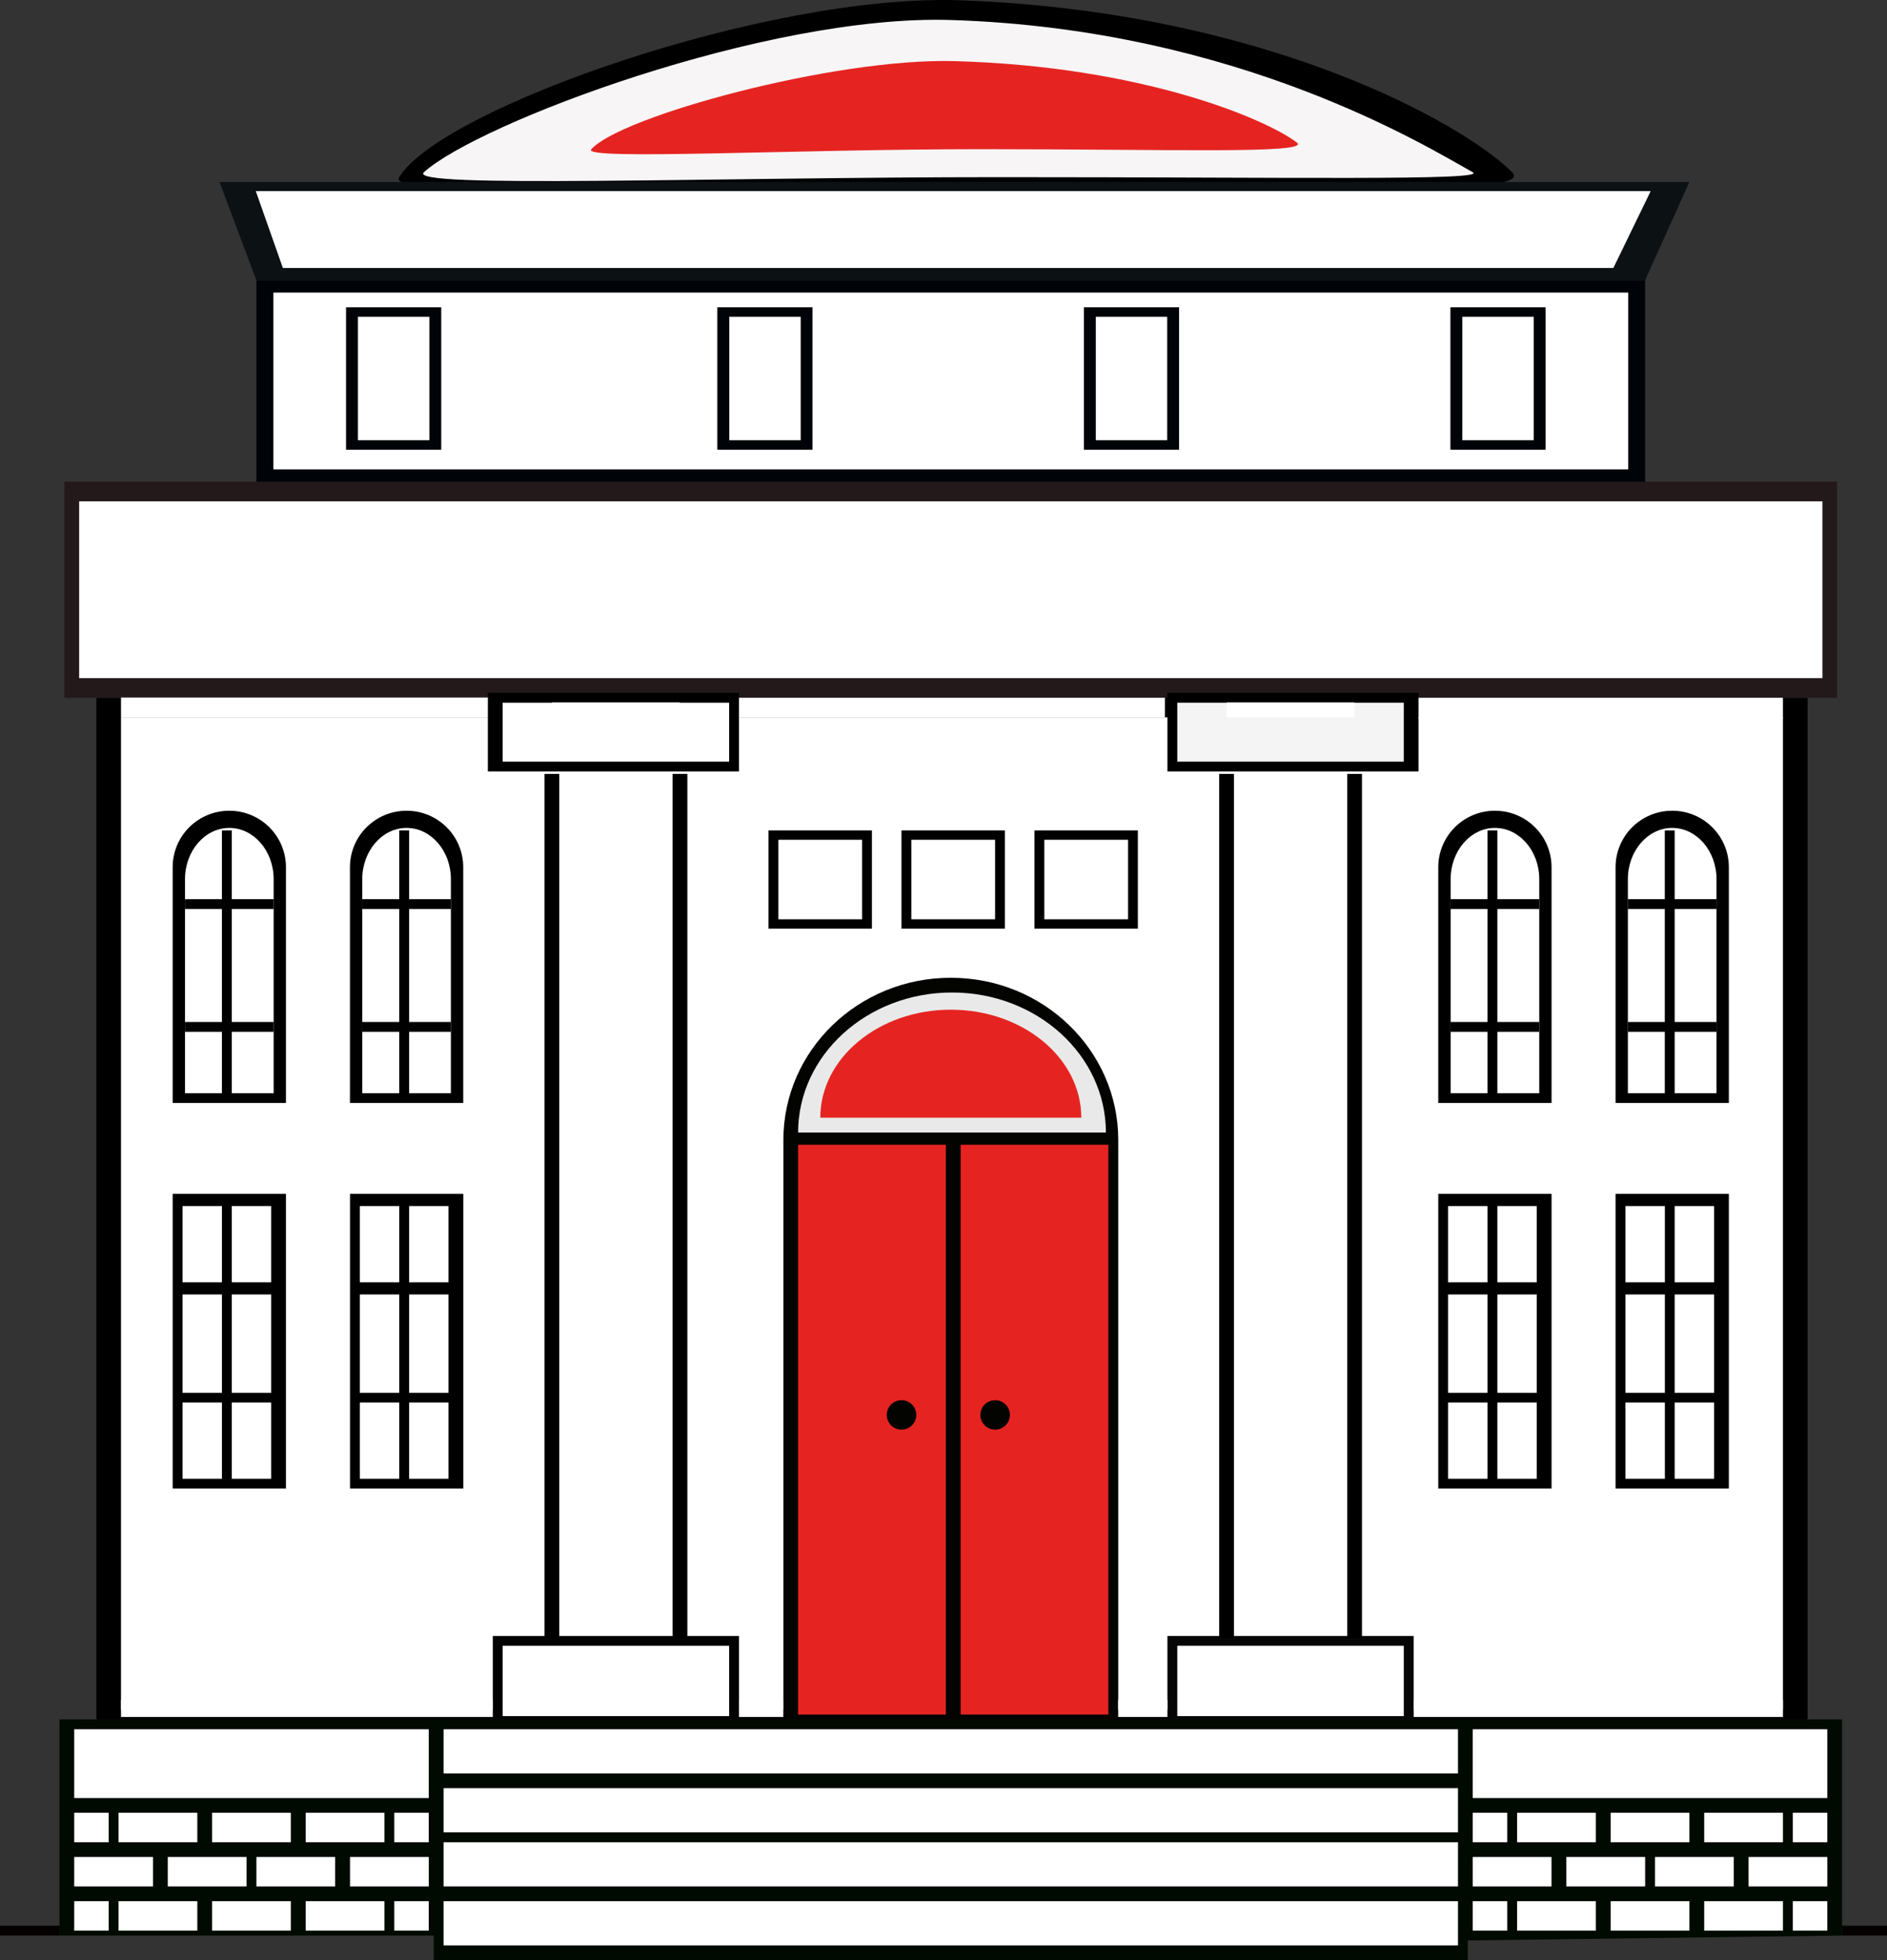 <svg xmlns="http://www.w3.org/2000/svg" width="130" height="135" viewBox="0 0 130 135" fill="none"><rect x="0" y="0" width="130" height="135" fill="#333333" stroke="none"/><g clip-path="url(#clip0_2843_4279)"><path d="M124.529 48.057H6.637V118.759H124.529V48.057Z" fill="black"></path><path d="M122.833 49.408H8.336V117.748H122.833V49.408Z" fill="white"></path><path d="M104.175 11.862C105.89 13.572 90.122 12.842 69.23 12.842C48.338 12.842 26.485 13.892 27.503 12.203C30.318 7.522 52.777 -0.459 66.177 0.021C87.086 0.772 100.78 8.476 104.175 11.862Z" fill="black"></path><path d="M101.461 11.864C102.53 12.455 88.715 12.201 68.893 12.201C49.071 12.201 27.946 12.999 29.202 11.864C32.935 8.482 52.787 0.981 65.502 1.378C85.342 1.996 98.412 10.175 101.465 11.864H101.461Z" fill="#F7F5F6"></path><path d="M89.338 9.812C90.403 10.619 80.616 10.274 67.645 10.274C54.675 10.274 40.054 11.051 40.73 10.287C42.717 8.024 57.433 3.982 65.753 4.21C78.732 4.565 87.233 8.214 89.338 9.812Z" fill="#E52421"></path><path d="M113.334 19.304H17.663L15.121 12.537H116.388L113.334 19.304Z" fill="#0C1114"></path><path d="M111.148 18.457H19.488L17.621 13.162H113.721L111.148 18.457Z" fill="white"></path><path d="M113.335 19.305H17.664V33.176H113.335V19.305Z" fill="#000308"></path><path d="M112.173 20.15H18.836V32.328H112.173V20.15Z" fill="white"></path><path d="M30.397 21.164H23.84V30.976H30.397V21.164Z" fill="#000308"></path><path d="M29.58 21.816H24.66V30.32H29.58V21.816Z" fill="white"></path><path d="M42.365 21.816H37.445V30.32H42.365V21.816Z" fill="white"></path><path d="M55.975 21.164H49.418V30.976H55.975V21.164Z" fill="#000308"></path><path d="M55.162 21.816H50.242V30.32H55.162V21.816Z" fill="white"></path><path d="M67.951 21.816H63.031V30.32H67.951V21.816Z" fill="white"></path><path d="M81.229 21.164H74.672V30.976H81.229V21.164Z" fill="#000308"></path><path d="M80.412 21.816H75.492V30.32H80.412V21.816Z" fill="white"></path><path d="M92.873 21.816H87.953V30.32H92.873V21.816Z" fill="white"></path><path d="M106.479 21.164H99.922V30.976H106.479V21.164Z" fill="#000308"></path><path d="M105.662 21.816H100.742V30.32H105.662V21.816Z" fill="white"></path><path d="M126.566 33.174H4.434V48.06H126.566V33.174Z" fill="#23191A"></path><path d="M125.55 34.527H5.453V46.706H125.55V34.527Z" fill="white"></path><path d="M50.911 47.719H33.609V53.13H50.911V47.719Z" fill="black"></path><path d="M50.233 48.397H34.629V52.456H50.233V48.397Z" fill="white"></path><path d="M97.727 47.719H80.426V53.13H97.727V47.719Z" fill="black"></path><path d="M15.797 55.838C13.64 55.838 11.895 57.578 11.895 59.729V75.966H19.699V59.729C19.699 57.578 17.953 55.838 15.797 55.838Z" fill="black"></path><path d="M15.799 57.022C14.115 57.022 12.746 58.602 12.746 60.554V75.293H18.852V60.554C18.852 58.602 17.484 57.022 15.799 57.022Z" fill="white"></path><path d="M15.969 57.193H15.289V75.797H15.969V57.193Z" fill="black"></path><path d="M18.852 61.928H12.746V62.606H18.852V61.928Z" fill="black"></path><path d="M18.852 70.387H12.746V71.065H18.852V70.387Z" fill="black"></path><path d="M28.011 55.838C25.855 55.838 24.109 57.578 24.109 59.729V75.966H31.913V59.729C31.913 57.578 30.168 55.838 28.011 55.838Z" fill="black"></path><path d="M28.01 57.022C26.326 57.022 24.957 58.602 24.957 60.554V75.293H31.063V60.554C31.063 58.602 29.695 57.022 28.01 57.022Z" fill="white"></path><path d="M28.184 57.193H27.504V75.797H28.184V57.193Z" fill="black"></path><path d="M31.063 61.928H24.957V62.606H31.063V61.928Z" fill="black"></path><path d="M31.063 70.387H24.957V71.065H31.063V70.387Z" fill="black"></path><path d="M19.699 82.225H11.895V102.521H19.699V82.225Z" fill="black"></path><path d="M15.29 83.066H12.574V88.318H15.29V83.066Z" fill="white"></path><path d="M18.684 83.066H15.969V88.318H18.684V83.066Z" fill="white"></path><path d="M15.29 96.596H12.574V101.847H15.29V96.596Z" fill="white"></path><path d="M18.684 96.596H15.969V101.847H18.684V96.596Z" fill="white"></path><path d="M15.29 89.154H12.574V95.926H15.29V89.154Z" fill="white"></path><path d="M18.684 89.154H15.969V95.926H18.684V89.154Z" fill="white"></path><path d="M31.917 82.225H24.113V102.521H31.917V82.225Z" fill="black"></path><path d="M27.505 83.066H24.789V88.318H27.505V83.066Z" fill="white"></path><path d="M30.899 83.066H28.184V88.318H30.899V83.066Z" fill="white"></path><path d="M27.505 96.596H24.789V101.847H27.505V96.596Z" fill="white"></path><path d="M30.899 96.596H28.184V101.847H30.899V96.596Z" fill="white"></path><path d="M27.505 89.154H24.789V95.926H27.505V89.154Z" fill="white"></path><path d="M30.899 89.154H28.184V95.926H30.899V89.154Z" fill="white"></path><path d="M102.988 55.838C100.831 55.838 99.086 57.578 99.086 59.729V75.966H106.89V59.729C106.89 57.578 105.145 55.838 102.988 55.838Z" fill="black"></path><path d="M102.991 57.022C101.306 57.022 99.938 58.602 99.938 60.554V75.293H106.044V60.554C106.044 58.602 104.675 57.022 102.991 57.022Z" fill="white"></path><path d="M103.156 57.193H102.477V75.797H103.156V57.193Z" fill="black"></path><path d="M106.044 61.928H99.938V62.606H106.044V61.928Z" fill="black"></path><path d="M106.044 70.387H99.938V71.065H106.044V70.387Z" fill="black"></path><path d="M115.203 55.838C113.046 55.838 111.301 57.578 111.301 59.729V75.966H119.105V59.729C119.105 57.578 117.36 55.838 115.203 55.838Z" fill="black"></path><path d="M115.202 57.022C113.517 57.022 112.148 58.602 112.148 60.554V75.293H118.255V60.554C118.255 58.602 116.886 57.022 115.202 57.022Z" fill="white"></path><path d="M115.371 57.193H114.691V75.797H115.371V57.193Z" fill="black"></path><path d="M118.255 61.928H112.148V62.606H118.255V61.928Z" fill="black"></path><path d="M118.255 70.387H112.148V71.065H118.255V70.387Z" fill="black"></path><path d="M106.89 82.225H99.086V102.521H106.89V82.225Z" fill="black"></path><path d="M102.477 83.066H99.762V88.318H102.477V83.066Z" fill="white"></path><path d="M105.872 83.066H103.156V88.318H105.872V83.066Z" fill="white"></path><path d="M102.477 96.596H99.762V101.847H102.477V96.596Z" fill="white"></path><path d="M105.872 96.596H103.156V101.847H105.872V96.596Z" fill="white"></path><path d="M102.477 89.154H99.762V95.926H102.477V89.154Z" fill="white"></path><path d="M105.872 89.154H103.156V95.926H105.872V89.154Z" fill="white"></path><path d="M119.105 82.225H111.301V102.521H119.105V82.225Z" fill="black"></path><path d="M114.696 83.066H111.98V88.318H114.696V83.066Z" fill="white"></path><path d="M118.086 83.066H115.371V88.318H118.086V83.066Z" fill="white"></path><path d="M114.696 96.596H111.98V101.847H114.696V96.596Z" fill="white"></path><path d="M118.086 96.596H115.371V101.847H118.086V96.596Z" fill="white"></path><path d="M114.696 89.154H111.98V95.926H114.696V89.154Z" fill="white"></path><path d="M118.086 89.154H115.371V95.926H118.086V89.154Z" fill="white"></path><path d="M50.913 112.674H33.949V118.426H50.913V112.674Z" fill="#020202"></path><path d="M50.233 113.348H34.629V118.193H50.233V113.348Z" fill="white"></path><path d="M97.389 112.674H80.426V118.426H97.389V112.674Z" fill="#060606"></path><path d="M96.709 113.348H81.106V118.193H96.709V113.348Z" fill="white"></path><path d="M65.502 67.342C59.131 67.342 53.969 72.343 53.969 78.514V118.594H77.039V78.514C77.039 72.343 71.876 67.342 65.506 67.342H65.502Z" fill="#030400"></path><path d="M65.586 68.357C59.731 68.357 54.984 72.676 54.984 78.001H76.188C76.188 72.676 71.441 68.357 65.586 68.357Z" fill="#E9E9E9"></path><path d="M65.502 69.541C60.539 69.541 56.512 72.875 56.512 76.982H74.493C74.493 72.871 70.47 69.541 65.502 69.541Z" fill="#E52421"></path><path d="M65.162 78.842H54.984V118.084H65.162V78.842Z" fill="#E52421"></path><path d="M76.357 78.842H66.18V118.084H76.357V78.842Z" fill="#E52421"></path><path d="M63.125 97.45C63.125 98.012 62.671 98.465 62.108 98.465C61.545 98.465 61.09 98.012 61.09 97.45C61.09 96.889 61.545 96.436 62.108 96.436C62.671 96.436 63.125 96.889 63.125 97.45Z" fill="#030400"></path><path d="M69.575 97.45C69.575 98.012 69.12 98.465 68.557 98.465C67.994 98.465 67.539 98.012 67.539 97.45C67.539 96.889 67.994 96.436 68.557 96.436C69.12 96.436 69.575 96.889 69.575 97.45Z" fill="#030400"></path><path d="M60.069 57.193H52.945V63.96H60.069V57.193Z" fill="black"></path><path d="M59.394 57.838H53.625V63.314H59.394V57.838Z" fill="white"></path><path d="M69.23 57.193H62.105V63.96H69.23V57.193Z" fill="black"></path><path d="M68.554 57.838H62.785V63.314H68.554V57.838Z" fill="white"></path><path d="M78.39 57.193H71.266V63.96H78.39V57.193Z" fill="black"></path><path d="M77.714 57.838H71.945V63.314H77.714V57.838Z" fill="white"></path><path d="M38.529 53.303H37.512V112.842H38.529V53.303Z" fill="black"></path><path d="M47.354 53.303H46.336V112.842H47.354V53.303Z" fill="black"></path><path d="M85.01 53.303H83.992V112.842H85.01V53.303Z" fill="black"></path><path d="M93.83 53.303H92.812V112.842H93.83V53.303Z" fill="black"></path><path d="M33.948 117.07H8.336V118.254H33.948V117.07Z" fill="white"></path><path d="M53.963 117.07H50.91V118.254H53.963V117.07Z" fill="white"></path><path d="M80.426 117.07H77.035V118.254H80.426V117.07Z" fill="white"></path><path d="M122.834 117.07H97.391V118.254H122.834V117.07Z" fill="white"></path><path d="M126.905 133.308L101.124 133.645V135.001H29.879V133.308H4.098V118.422H126.905V133.308Z" fill="#000A00"></path><path d="M33.61 48.039H8.336V49.412H33.61V48.039Z" fill="white"></path><path d="M122.832 48.057H97.727V49.495H122.832V48.057Z" fill="white"></path><path d="M80.255 48.057H50.91V49.408H80.255V48.057Z" fill="white"></path><path d="M29.539 119.1H5.113V123.837H29.539V119.1Z" fill="white"></path><path d="M125.886 119.1H101.461V123.837H125.886V119.1Z" fill="white"></path><path d="M7.487 124.852H5.113V126.881H7.487V124.852Z" fill="white"></path><path d="M13.594 124.852H8.168V126.881H13.594V124.852Z" fill="white"></path><path d="M20.036 124.852H14.609V126.881H20.036V124.852Z" fill="white"></path><path d="M26.485 124.852H21.059V126.881H26.485V124.852Z" fill="white"></path><path d="M10.54 127.896H5.113V129.926H10.54V127.896Z" fill="white"></path><path d="M16.985 127.896H11.559V129.926H16.985V127.896Z" fill="white"></path><path d="M23.09 127.896H17.664V129.926H23.09V127.896Z" fill="white"></path><path d="M29.54 127.896H24.113V129.926H29.54V127.896Z" fill="white"></path><path d="M13.594 130.941H8.168V132.971H13.594V130.941Z" fill="white"></path><path d="M20.036 130.941H14.609V132.971H20.036V130.941Z" fill="white"></path><path d="M26.485 130.941H21.059V132.971H26.485V130.941Z" fill="white"></path><path d="M7.487 130.941H5.113V132.971H7.487V130.941Z" fill="white"></path><path d="M29.537 124.852H27.164V126.881H29.537V124.852Z" fill="white"></path><path d="M29.537 130.941H27.164V132.971H29.537V130.941Z" fill="white"></path><path d="M103.834 124.852H101.461V126.881H103.834V124.852Z" fill="white"></path><path d="M109.942 124.852H104.516V126.881H109.942V124.852Z" fill="white"></path><path d="M100.444 119.1H30.559V122.144H100.444V119.1Z" fill="white"></path><path d="M100.444 123.158H30.559V126.203H100.444V123.158Z" fill="white"></path><path d="M100.444 126.881H30.559V129.925H100.444V126.881Z" fill="white"></path><path d="M100.444 130.941H30.559V133.986H100.444V130.941Z" fill="white"></path><path d="M116.387 124.852H110.961V126.881H116.387V124.852Z" fill="white"></path><path d="M122.833 124.852H117.406V126.881H122.833V124.852Z" fill="white"></path><path d="M106.887 127.896H101.461V129.926H106.887V127.896Z" fill="white"></path><path d="M113.337 127.896H107.91V129.926H113.337V127.896Z" fill="white"></path><path d="M119.442 127.896H114.016V129.926H119.442V127.896Z" fill="white"></path><path d="M125.887 127.896H120.461V129.926H125.887V127.896Z" fill="white"></path><path d="M109.942 130.941H104.516V132.971H109.942V130.941Z" fill="white"></path><path d="M116.387 130.941H110.961V132.971H116.387V130.941Z" fill="white"></path><path d="M122.833 130.941H117.406V132.971H122.833V130.941Z" fill="white"></path><path d="M103.834 130.941H101.461V132.971H103.834V130.941Z" fill="white"></path><path d="M125.885 124.852H123.512V126.881H125.885V124.852Z" fill="white"></path><path d="M125.885 130.941H123.512V132.971H125.885V130.941Z" fill="white"></path><path d="M96.709 48.397H81.106V52.456H96.709V48.397Z" fill="#F4F4F4"></path><path d="M160.999 132.629H126.902V133.307H160.999V132.629Z" fill="#040000"></path><path d="M4.096 132.629H-30V133.307H4.096V132.629Z" fill="#040000"></path><path d="M93.308 48.385H84.508V49.4H93.308V48.385Z" fill="white"></path><path d="M46.831 48.385H38.031V49.4H46.831V48.385Z" fill="white"></path></g><defs><clipPath id="clip0_2843_4279"><rect width="130" height="135" fill="white"></rect></clipPath></defs></svg>